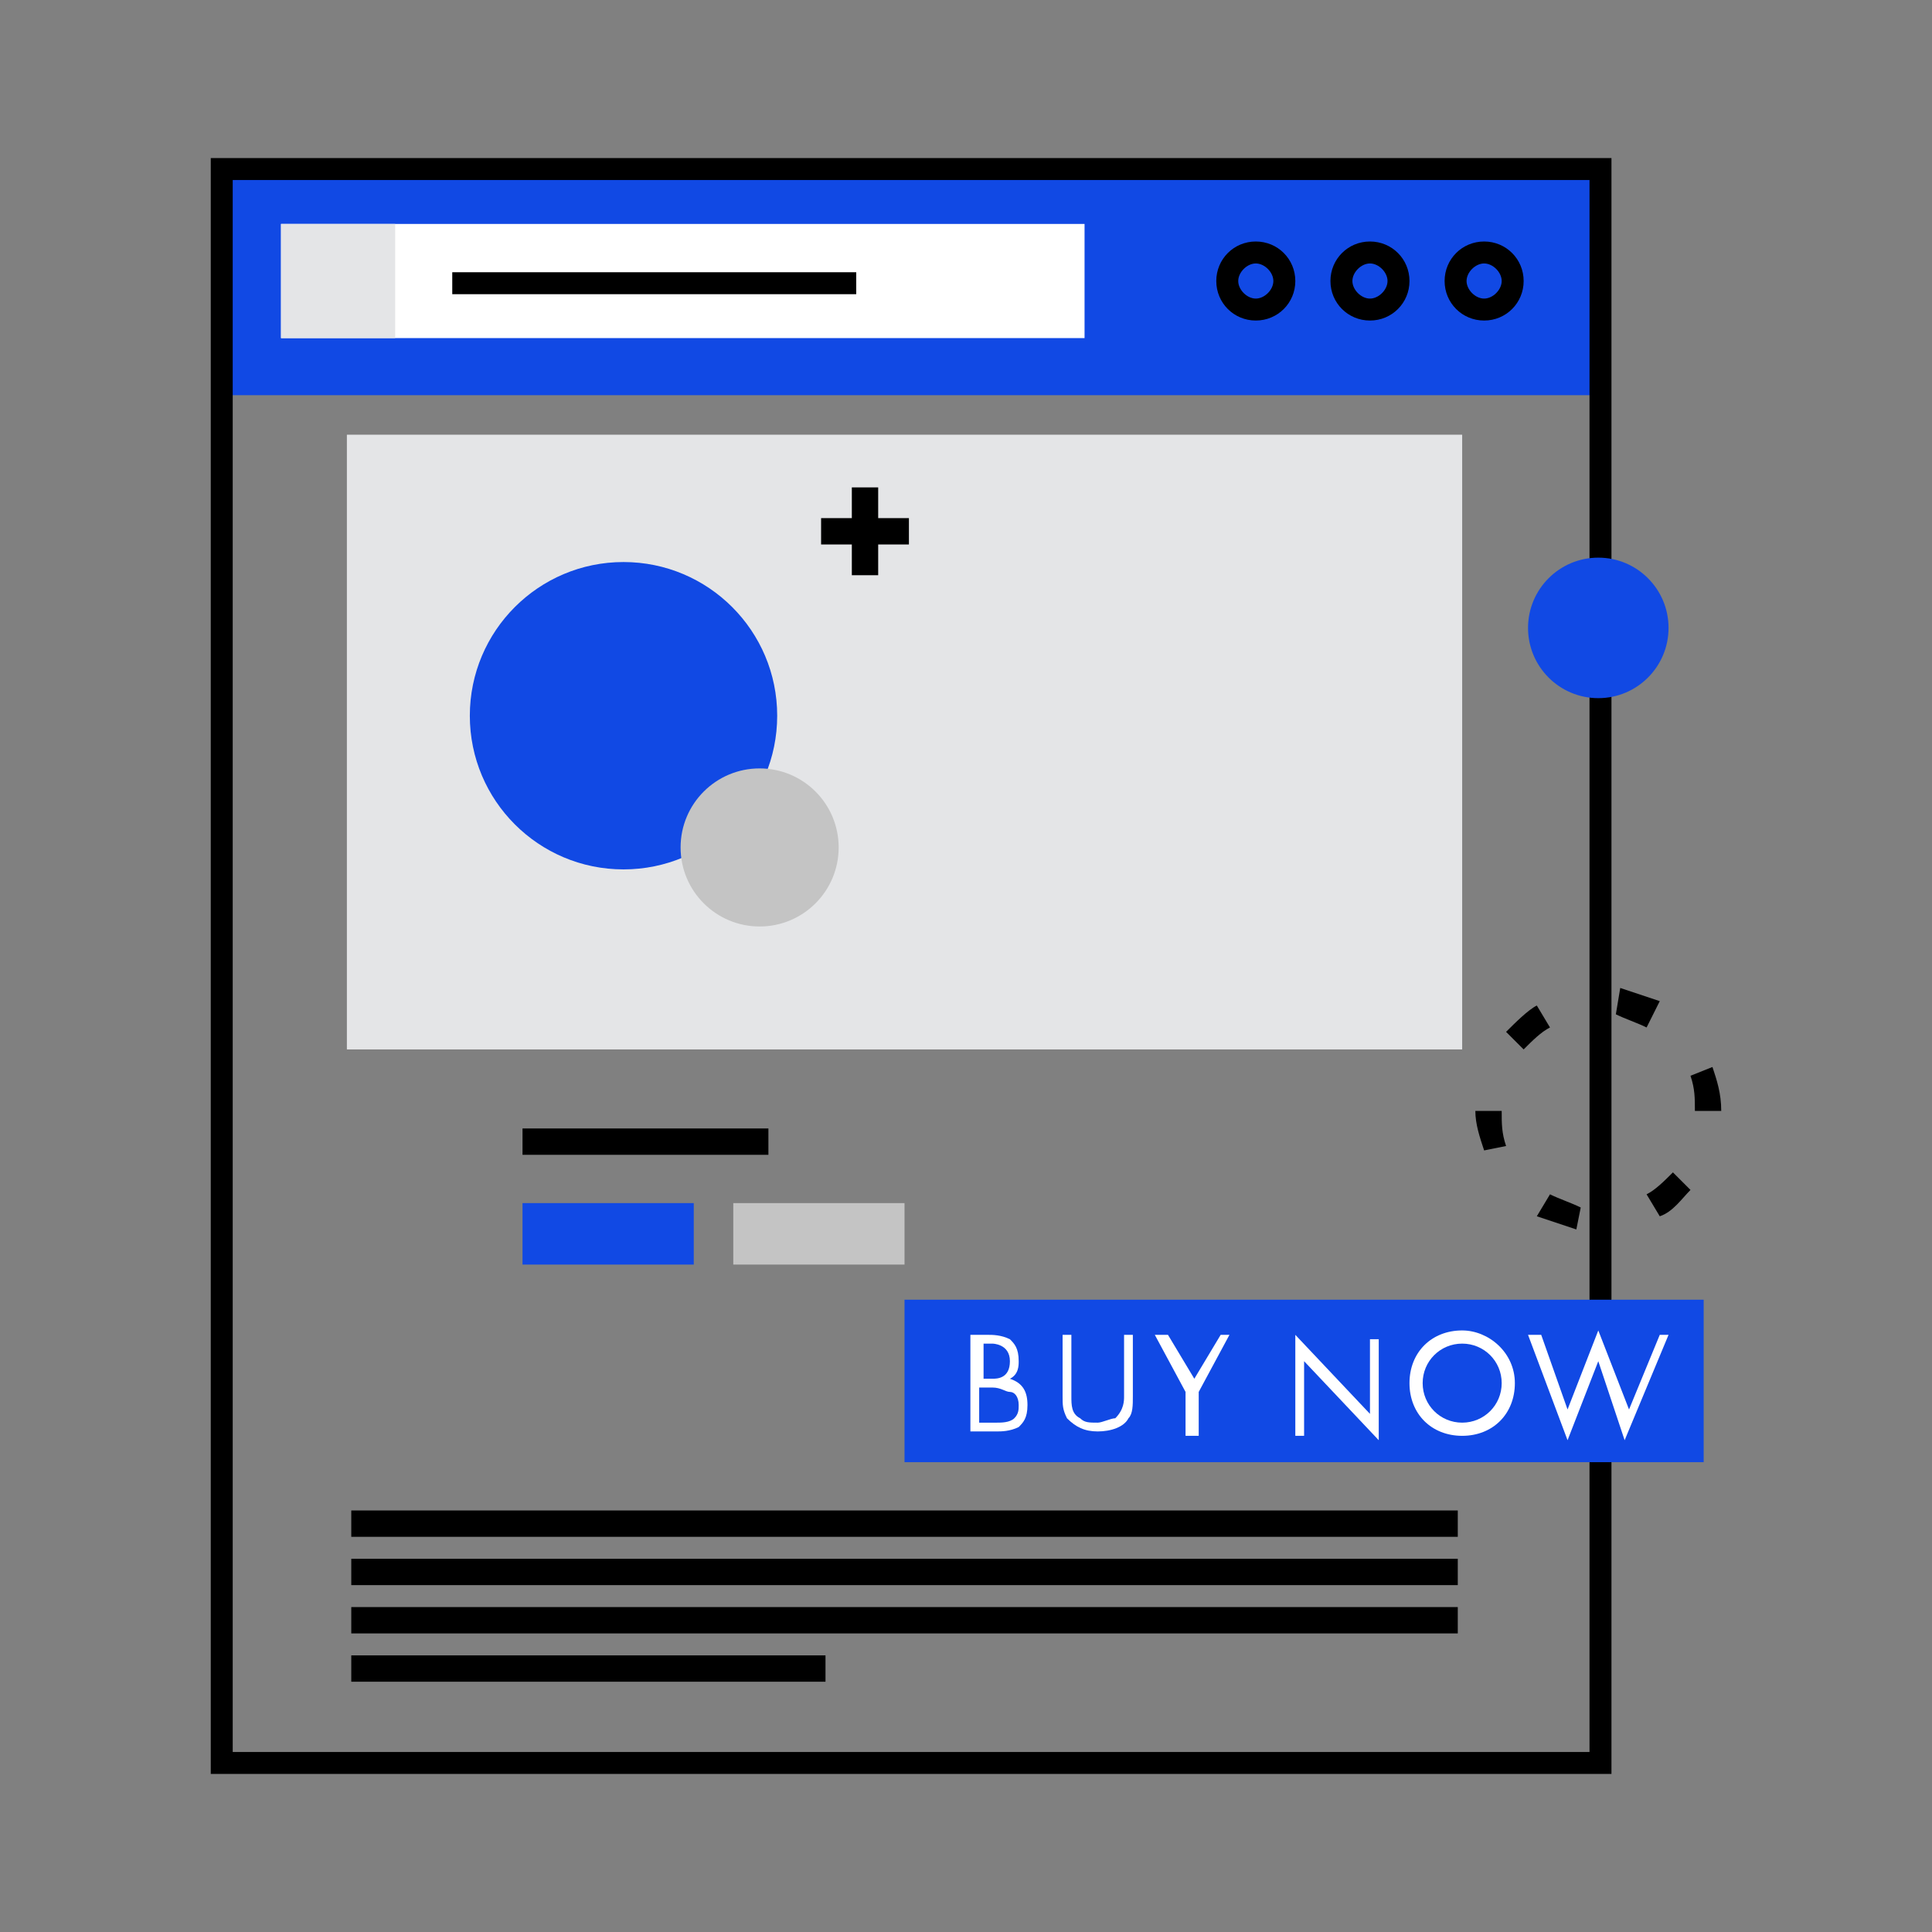<?xml version="1.0" encoding="utf-8"?>
<!-- Generator: Adobe Illustrator 23.0.1, SVG Export Plug-In . SVG Version: 6.00 Build 0)  -->
<svg version="1.1" id="Layer_1" xmlns="http://www.w3.org/2000/svg" xmlns:xlink="http://www.w3.org/1999/xlink" x="0px" y="0px"
	 viewBox="0 0 44 44" style="enable-background:new 0 0 44 44;" xml:space="preserve">
<rect x="0" y="0" width="44" height="44" fill="#808080" stroke="none"/>
<style type="text/css">
	.st0{fill:#1149E4;}
	.st1{fill:#FFFFFF;}
	.st2{fill:#E4E5E7;}
	.st3{fill:#C4C4C4;}
</style>
<g>
	<g>
		<rect x="5.1" y="3.8" class="st0" width="31.4" height="5.2"/>
	</g>
	<g>
		<path d="M36.7,40.4H4.8V3.6h31.9V40.4z M5.3,39.9h30.9V4.1H5.3V39.9z"/>
	</g>
	<g>
		<g>
			<path d="M33.8,7.3c-0.5,0-0.9-0.4-0.9-0.9s0.4-0.9,0.9-0.9c0.5,0,0.9,0.4,0.9,0.9S34.3,7.3,33.8,7.3z M33.8,6
				c-0.2,0-0.4,0.2-0.4,0.4c0,0.2,0.2,0.4,0.4,0.4c0.2,0,0.4-0.2,0.4-0.4C34.2,6.2,34,6,33.8,6z"/>
		</g>
		<g>
			<path d="M31.2,7.3c-0.5,0-0.9-0.4-0.9-0.9s0.4-0.9,0.9-0.9c0.5,0,0.9,0.4,0.9,0.9S31.7,7.3,31.2,7.3z M31.2,6
				c-0.2,0-0.4,0.2-0.4,0.4c0,0.2,0.2,0.4,0.4,0.4c0.2,0,0.4-0.2,0.4-0.4C31.6,6.2,31.4,6,31.2,6z"/>
		</g>
		<g>
			<path d="M28.6,7.3c-0.5,0-0.9-0.4-0.9-0.9s0.4-0.9,0.9-0.9c0.5,0,0.9,0.4,0.9,0.9S29.1,7.3,28.6,7.3z M28.6,6
				c-0.2,0-0.4,0.2-0.4,0.4c0,0.2,0.2,0.4,0.4,0.4c0.2,0,0.4-0.2,0.4-0.4C29,6.2,28.8,6,28.6,6z"/>
		</g>
	</g>
	<g>
		<rect x="6.4" y="5.1" class="st1" width="18.3" height="2.6"/>
	</g>
	<g>
		<rect x="6.4" y="5.1" class="st2" width="2.6" height="2.6"/>
	</g>
	<g>
		<rect x="10.3" y="6.2" width="9.2" height="0.5"/>
	</g>
	<g>
		<g>
			<circle class="st0" cx="36.4" cy="14.3" r="1.6"/>
		</g>
		<g>
			<rect x="7.9" y="9.9" class="st2" width="25.4" height="14"/>
		</g>
		<g>
			<rect x="8" y="34.4" width="25.2" height="0.6"/>
		</g>
		<g>
			<rect x="8" y="35.5" width="25.2" height="0.6"/>
		</g>
		<g>
			<rect x="8" y="36.6" width="25.2" height="0.6"/>
		</g>
		<g>
			<rect x="8" y="37.7" width="10.8" height="0.6"/>
		</g>
		<g>
			<circle class="st0" cx="14.2" cy="16.3" r="3.5"/>
		</g>
		<g>
			<circle class="st3" cx="17.3" cy="19.3" r="1.8"/>
		</g>
		<g>
			<rect x="11.9" y="25.7" width="5.6" height="0.6"/>
		</g>
		<g>
			<rect x="11.9" y="27.4" class="st0" width="3.9" height="1.4"/>
		</g>
		<g>
			<rect x="16.7" y="27.4" class="st3" width="3.9" height="1.4"/>
		</g>
		<g>
			<g>
				<rect x="19.4" y="11.1" width="0.6" height="2"/>
			</g>
			<g>
				<rect x="18.7" y="11.8" width="2" height="0.6"/>
			</g>
		</g>
		<g>
			<rect x="20.6" y="29.6" class="st0" width="18.2" height="3.7"/>
		</g>
		<g>
			<g>
				<path class="st1" d="M22.5,30.4c0.1,0,0.3,0,0.5,0.1c0.1,0.1,0.2,0.2,0.2,0.5c0,0.1,0,0.3-0.2,0.4c0.3,0.1,0.4,0.3,0.4,0.6
					s-0.1,0.4-0.2,0.5c-0.2,0.1-0.4,0.1-0.5,0.1h-0.6v-2.2H22.5z M22.4,31.4h0.2c0.1,0,0.4,0,0.4-0.4c0-0.4-0.4-0.4-0.4-0.4h-0.2
					V31.4z M22.4,32.4h0.3c0.1,0,0.3,0,0.4-0.1c0.1-0.1,0.1-0.2,0.1-0.3c0-0.2-0.1-0.3-0.2-0.3c-0.1,0-0.2-0.1-0.4-0.1h-0.3V32.4z"
					/>
			</g>
			<g>
				<path class="st1" d="M24.4,31.8c0,0.2,0,0.4,0.2,0.5c0.1,0.1,0.2,0.1,0.4,0.1c0.1,0,0.3-0.1,0.4-0.1c0.2-0.2,0.2-0.4,0.2-0.5
					v-1.4h0.2v1.4c0,0.2,0,0.4-0.1,0.5c-0.1,0.2-0.4,0.3-0.7,0.3c-0.3,0-0.5-0.1-0.7-0.3c-0.1-0.2-0.1-0.3-0.1-0.5v-1.4h0.2V31.8z"
					/>
			</g>
			<g>
				<path class="st1" d="M27,31.7l-0.7-1.3h0.3l0.6,1l0.6-1H28l-0.7,1.3v1H27V31.7z"/>
			</g>
			<g>
				<path class="st1" d="M29.5,32.7v-2.3l1.7,1.8v-1.7h0.2v2.3l-1.7-1.8v1.7H29.5z"/>
			</g>
			<g>
				<path class="st1" d="M32.1,31.5c0-0.7,0.5-1.2,1.2-1.2c0.6,0,1.2,0.5,1.2,1.2c0,0.7-0.5,1.2-1.2,1.2
					C32.6,32.7,32.1,32.2,32.1,31.5z M32.4,31.5c0,0.5,0.4,0.9,0.9,0.9c0.5,0,0.9-0.4,0.9-0.9c0-0.5-0.4-0.9-0.9-0.9
					C32.8,30.6,32.4,31,32.4,31.5z"/>
			</g>
			<g>
				<path class="st1" d="M35.1,30.4l0.6,1.7l0.7-1.8l0.7,1.8l0.7-1.7H38L37,32.8L36.4,31l-0.7,1.8l-0.9-2.4H35.1z"/>
			</g>
		</g>
		<g>
			<path d="M35.9,28c-0.3-0.1-0.6-0.2-0.9-0.3l0.3-0.5c0.2,0.1,0.5,0.2,0.7,0.3L35.9,28z M37.8,27.7l-0.3-0.5
				c0.2-0.1,0.4-0.3,0.6-0.5l0.4,0.4C38.3,27.3,38.1,27.6,37.8,27.7z M33.8,26.2c-0.1-0.3-0.2-0.6-0.2-0.9l0.6,0v0
				c0,0.3,0,0.5,0.1,0.8L33.8,26.2z M38.6,25.3L38.6,25.3c0-0.3,0-0.5-0.1-0.8l0.5-0.2c0.1,0.3,0.2,0.6,0.2,1L38.6,25.3z M34.7,23.9
				l-0.4-0.4c0.2-0.2,0.5-0.5,0.7-0.6l0.3,0.5C35.1,23.5,34.9,23.7,34.7,23.9z M37.5,23.4c-0.2-0.1-0.5-0.2-0.7-0.3l0.1-0.6
				c0.3,0.1,0.6,0.2,0.9,0.3L37.5,23.4z"/>
		</g>
	</g>
</g>
</svg>

